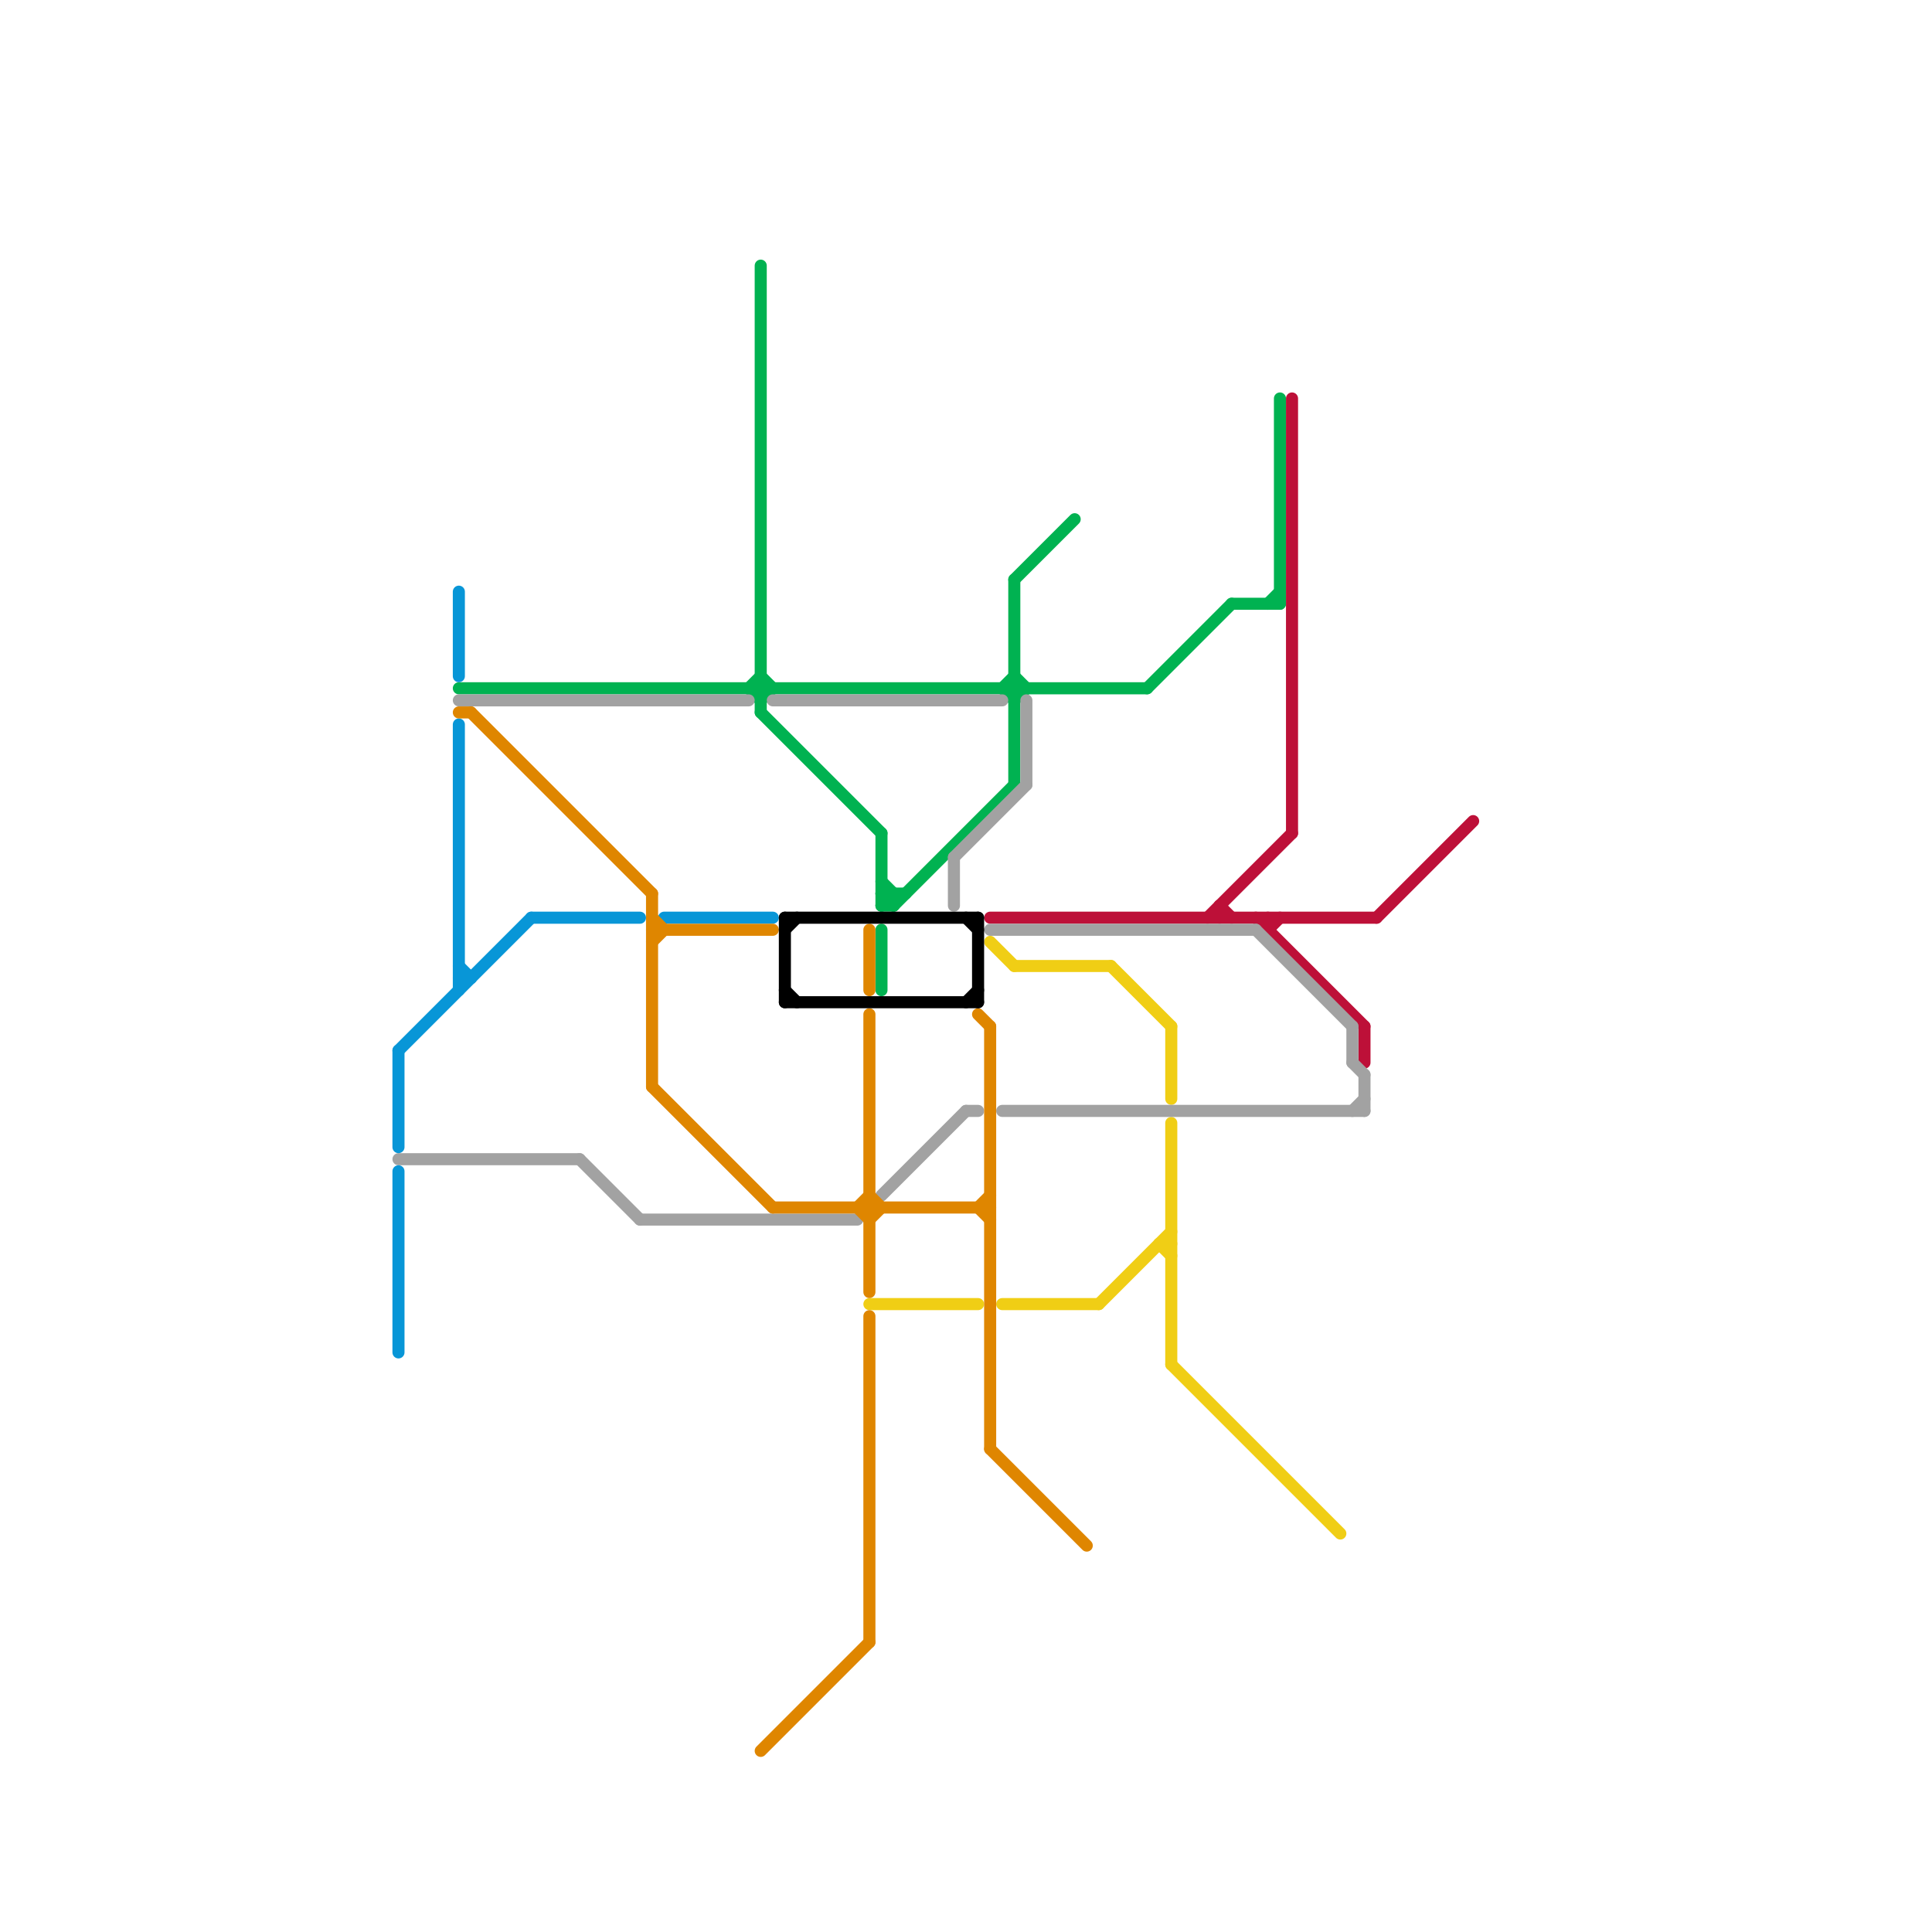 
<svg version="1.1" xmlns="http://www.w3.org/2000/svg" viewBox="0 0 160 160">
<style>line { stroke-width: 1; fill: none; stroke-linecap: round; stroke-linejoin: round; } .c0 { stroke: #f0ce15 } .c1 { stroke: #00b251 } .c2 { stroke: #bd1038 } .c3 { stroke: #a2a2a2 } .c4 { stroke: #0896d7 } .c5 { stroke: #df8600 } .c6 { stroke: #000000 }</style><line class="c0" x1="92" y1="80" x2="97" y2="85"/><line class="c0" x1="82" y1="78" x2="84" y2="80"/><line class="c0" x1="96" y1="103" x2="97" y2="104"/><line class="c0" x1="84" y1="80" x2="92" y2="80"/><line class="c0" x1="97" y1="93" x2="97" y2="113"/><line class="c0" x1="83" y1="108" x2="91" y2="108"/><line class="c0" x1="96" y1="103" x2="97" y2="103"/><line class="c0" x1="91" y1="108" x2="97" y2="102"/><line class="c0" x1="97" y1="113" x2="111" y2="127"/><line class="c0" x1="97" y1="85" x2="97" y2="91"/><line class="c0" x1="72" y1="108" x2="81" y2="108"/><line class="c1" x1="74" y1="74" x2="74" y2="75"/><line class="c1" x1="84" y1="56" x2="85" y2="57"/><line class="c1" x1="62" y1="57" x2="63" y2="56"/><line class="c1" x1="38" y1="57" x2="95" y2="57"/><line class="c1" x1="73" y1="75" x2="74" y2="74"/><line class="c1" x1="84" y1="58" x2="85" y2="57"/><line class="c1" x1="73" y1="69" x2="73" y2="75"/><line class="c1" x1="102" y1="50" x2="106" y2="50"/><line class="c1" x1="83" y1="57" x2="84" y2="56"/><line class="c1" x1="84" y1="48" x2="89" y2="43"/><line class="c1" x1="106" y1="33" x2="106" y2="50"/><line class="c1" x1="105" y1="50" x2="106" y2="49"/><line class="c1" x1="84" y1="48" x2="84" y2="65"/><line class="c1" x1="62" y1="57" x2="63" y2="58"/><line class="c1" x1="63" y1="56" x2="64" y2="57"/><line class="c1" x1="63" y1="22" x2="63" y2="59"/><line class="c1" x1="73" y1="77" x2="73" y2="82"/><line class="c1" x1="73" y1="74" x2="75" y2="74"/><line class="c1" x1="95" y1="57" x2="102" y2="50"/><line class="c1" x1="83" y1="57" x2="84" y2="58"/><line class="c1" x1="74" y1="75" x2="84" y2="65"/><line class="c1" x1="63" y1="59" x2="73" y2="69"/><line class="c1" x1="73" y1="74" x2="74" y2="75"/><line class="c1" x1="63" y1="58" x2="64" y2="57"/><line class="c1" x1="73" y1="75" x2="74" y2="75"/><line class="c1" x1="73" y1="73" x2="74" y2="74"/><line class="c2" x1="105" y1="76" x2="105" y2="77"/><line class="c2" x1="105" y1="77" x2="106" y2="76"/><line class="c2" x1="114" y1="76" x2="122" y2="68"/><line class="c2" x1="82" y1="76" x2="114" y2="76"/><line class="c2" x1="113" y1="85" x2="113" y2="88"/><line class="c2" x1="101" y1="75" x2="102" y2="76"/><line class="c2" x1="101" y1="75" x2="101" y2="76"/><line class="c2" x1="100" y1="76" x2="107" y2="69"/><line class="c2" x1="107" y1="33" x2="107" y2="69"/><line class="c2" x1="104" y1="76" x2="113" y2="85"/><line class="c3" x1="73" y1="99" x2="80" y2="92"/><line class="c3" x1="85" y1="58" x2="85" y2="65"/><line class="c3" x1="79" y1="71" x2="79" y2="75"/><line class="c3" x1="48" y1="96" x2="53" y2="101"/><line class="c3" x1="104" y1="77" x2="112" y2="85"/><line class="c3" x1="79" y1="71" x2="85" y2="65"/><line class="c3" x1="80" y1="92" x2="81" y2="92"/><line class="c3" x1="112" y1="92" x2="113" y2="91"/><line class="c3" x1="38" y1="58" x2="62" y2="58"/><line class="c3" x1="112" y1="88" x2="113" y2="89"/><line class="c3" x1="82" y1="77" x2="104" y2="77"/><line class="c3" x1="112" y1="85" x2="112" y2="88"/><line class="c3" x1="83" y1="92" x2="113" y2="92"/><line class="c3" x1="64" y1="58" x2="83" y2="58"/><line class="c3" x1="53" y1="101" x2="71" y2="101"/><line class="c3" x1="33" y1="96" x2="48" y2="96"/><line class="c3" x1="113" y1="89" x2="113" y2="92"/><line class="c4" x1="44" y1="76" x2="53" y2="76"/><line class="c4" x1="38" y1="80" x2="39" y2="81"/><line class="c4" x1="33" y1="97" x2="33" y2="112"/><line class="c4" x1="33" y1="87" x2="44" y2="76"/><line class="c4" x1="55" y1="76" x2="64" y2="76"/><line class="c4" x1="38" y1="81" x2="39" y2="81"/><line class="c4" x1="33" y1="87" x2="33" y2="95"/><line class="c4" x1="38" y1="49" x2="38" y2="56"/><line class="c4" x1="38" y1="60" x2="38" y2="82"/><line class="c5" x1="72" y1="101" x2="73" y2="100"/><line class="c5" x1="81" y1="100" x2="82" y2="99"/><line class="c5" x1="38" y1="59" x2="39" y2="59"/><line class="c5" x1="54" y1="76" x2="55" y2="77"/><line class="c5" x1="82" y1="85" x2="82" y2="120"/><line class="c5" x1="72" y1="77" x2="72" y2="82"/><line class="c5" x1="54" y1="74" x2="54" y2="90"/><line class="c5" x1="54" y1="90" x2="64" y2="100"/><line class="c5" x1="82" y1="120" x2="90" y2="128"/><line class="c5" x1="63" y1="145" x2="72" y2="136"/><line class="c5" x1="81" y1="100" x2="82" y2="101"/><line class="c5" x1="71" y1="100" x2="72" y2="99"/><line class="c5" x1="64" y1="100" x2="82" y2="100"/><line class="c5" x1="72" y1="84" x2="72" y2="107"/><line class="c5" x1="72" y1="99" x2="73" y2="100"/><line class="c5" x1="54" y1="77" x2="64" y2="77"/><line class="c5" x1="72" y1="109" x2="72" y2="136"/><line class="c5" x1="39" y1="59" x2="54" y2="74"/><line class="c5" x1="71" y1="100" x2="72" y2="101"/><line class="c5" x1="54" y1="78" x2="55" y2="77"/><line class="c5" x1="81" y1="84" x2="82" y2="85"/><line class="c6" x1="65" y1="77" x2="66" y2="76"/><line class="c6" x1="65" y1="76" x2="65" y2="83"/><line class="c6" x1="65" y1="76" x2="81" y2="76"/><line class="c6" x1="65" y1="82" x2="66" y2="83"/><line class="c6" x1="65" y1="83" x2="81" y2="83"/><line class="c6" x1="80" y1="83" x2="81" y2="82"/><line class="c6" x1="81" y1="76" x2="81" y2="83"/><line class="c6" x1="80" y1="76" x2="81" y2="77"/>


</svg>

